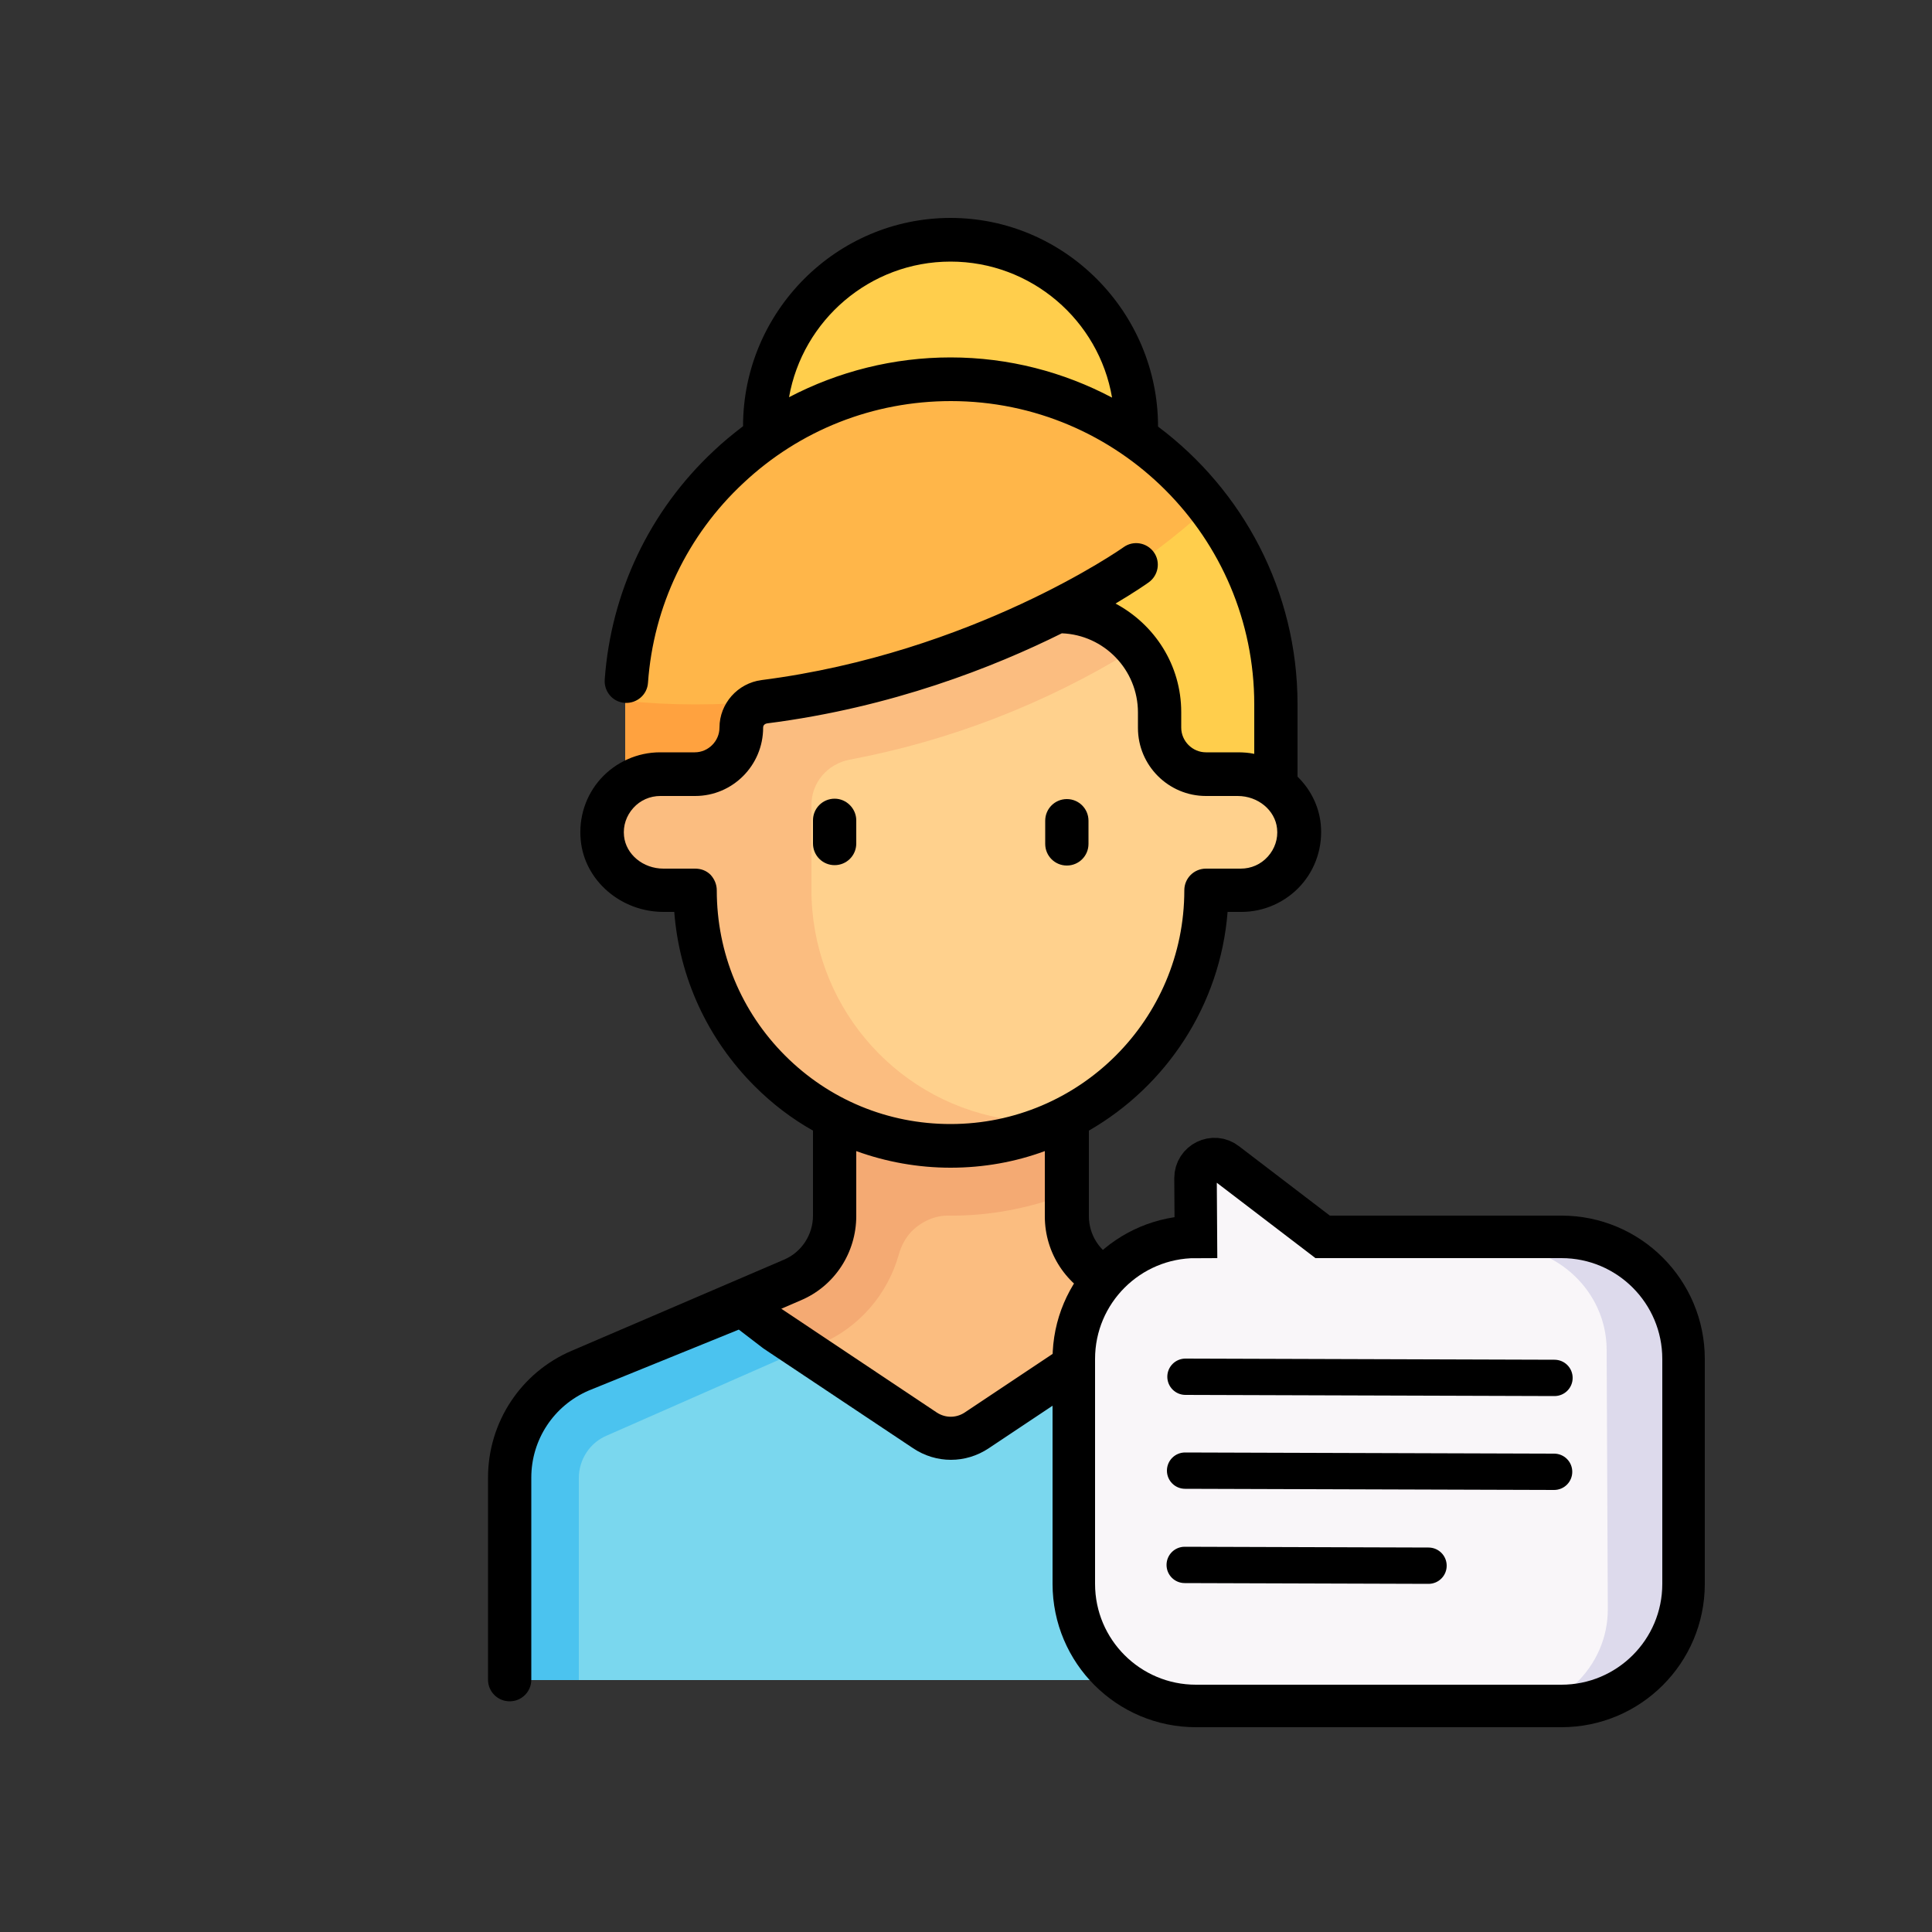<svg xmlns="http://www.w3.org/2000/svg" xmlns:xlink="http://www.w3.org/1999/xlink" x="0px" y="0px" viewBox="0 0 500 500" style="enable-background:new 0 0 500 500;" xml:space="preserve"><rect x="0" y="0" width="500" height="500" fill="#333333" stroke="none"/><style type="text/css">	.st0{fill:#736572;}	.st1{fill:#FBBD80;}	.st2{fill:#F4AA73;}	.st3{fill:#FFA23F;}	.st4{fill:#FFCE4C;}	.st5{fill:#FFD18D;}	.st6{fill:#FFB649;}	.st7{fill:#7AD7EE;}	.st8{fill:#4BC3EF;}	.st9{fill:#FF744D;}	.st10{fill:#FFAA5A;}	.st11{fill:#FF8B57;}	.st12{clip-path:url(#SVGID_00000155144433195486211860000006743949042801449364_);}	.st13{clip-path:url(#SVGID_00000052824410065029099240000016107726795097021883_);}	.st14{fill:#FFFFFF;}	.st15{fill:none;stroke:#000000;stroke-width:12;stroke-linecap:round;stroke-linejoin:round;stroke-miterlimit:10;}	.st16{fill:none;stroke:#000000;stroke-width:10;stroke-linecap:round;stroke-linejoin:round;stroke-miterlimit:10;}	.st17{fill:none;stroke:#000000;stroke-width:11;stroke-miterlimit:10;}	.st18{fill:#8E5B35;}	.st19{fill:#AF743E;}	.st20{fill:#A0683A;}	.st21{fill:#F4F4F4;}	.st22{fill:#37CBA6;}	.st23{fill:#00B47D;}	.st24{fill:#FF2738;}	.st25{fill:#E51221;}	.st26{fill:none;}	.st27{fill:none;stroke:#000000;stroke-width:11;stroke-linecap:round;stroke-linejoin:round;stroke-miterlimit:10;}	.st28{fill:none;stroke:#000000;stroke-width:12;stroke-miterlimit:10;}	.st29{fill:#DDDAEC;}	.st30{fill:#F9F6F9;}	.st31{fill:#D8ECFE;}	.st32{fill:#C4E2FF;}	.st33{fill:#0182FC;}	.st34{fill:#0172FB;}	.st35{fill:#9A73E9;}	.st36{clip-path:url(#SVGID_00000013891926794918437590000005833150077381529518_);}</style><g id="Calque_1">	<path class="st0" d="M286.2,416.8c0,10-8.1,18-18,18c-10,0-18-8.1-18-18s8.1-18,18-18C278.1,398.7,286.2,406.8,286.2,416.8  L286.2,416.8z M286.2,416.8"></path>	<path class="st1" d="M342,354.9l-55-23.6c-6.6-2.8-10.9-9.4-10.9-16.6v-36.2H216v36.2c0,7.2-4.3,13.7-10.9,16.6l-55,23.6  c-11.1,4.7-18.2,15.6-18.2,27.6v40.3h228.5v-40.3C360.3,370.5,353.1,359.6,342,354.9L342,354.9z M342,354.9"></path>	<path class="st2" d="M216,278.5v36.2c0,7.2-4.3,13.7-10.9,16.6l-55,23.6l7.1,16.6l55-23.6c10.1-4.3,17.5-12.9,20.4-23.2  c0.6-2.2,1.7-4.3,3.3-6c2.6-2.6,6.1-4.2,9.7-4.1c10.5,0.1,20.8-1.9,30.5-5.6v-30.5L216,278.5L216,278.5z M216,278.5"></path>	<path class="st3" d="M246,98.1c-46.5,0-84.2,37.7-84.2,84.2v30.1H246V98.1z M246,98.1"></path>	<path class="st4" d="M246,98.1c46.5,0,84.2,37.7,84.2,84.2v30.1H246V98.1z M246,98.1"></path>	<path class="st5" d="M170.9,200.3h9c6.6,0,12-5.4,12-12v-6c0-13.3,10.8-24,24-24h60.1c13.3,0,24,10.8,24,24v6c0,6.6,5.4,12,12,12  h8.2c7.9,0,15,5.7,15.8,13.5c0.9,9-6.1,16.6-15,16.6h-9c0,36.5-29.6,66.1-66.1,66.1s-66.1-29.6-66.1-66.1h-8.2  c-7.9,0-15-5.7-15.8-13.5C155,207.9,162.1,200.3,170.9,200.3L170.9,200.3z M170.9,200.3"></path>	<path class="st1" d="M219.9,196.6c26-4.9,50.8-14.5,73.5-28.5l1.3-0.8c-4.4-5.4-11.1-9-18.6-9H216c-13.3,0-24,10.8-24,24v6  c0,6.6-5.4,12-12,12h-9c-8.8,0-15.9,7.6-15,16.6c0.8,7.8,7.9,13.5,15.8,13.5h8.2c0,36.5,29.6,66.1,66.1,66.1  c8.8,0,17.2-1.8,24.9-4.9l-11.8-2.2c-28.5-5.2-49.2-30.1-49.2-59.1v-22C210,202.6,214.1,197.7,219.9,196.6L219.9,196.6z   M219.9,196.6"></path>	<path class="st4" d="M294.1,110.2c0,26.6-21.5,48.1-48.1,48.1s-48.1-21.5-48.1-48.1c0-26.6,21.5-48.1,48.1-48.1  S294.1,83.6,294.1,110.2L294.1,110.2z M294.1,110.2"></path>	<path class="st6" d="M246,98.1c27.2,0,51.4,13,66.8,33.1c-35.2,31.8-81.8,51.1-132.9,51.1c-6.1,0-12.1-0.3-18-0.9  C162.4,135.4,199.8,98.1,246,98.1L246,98.1z M246,98.1"></path>	<path class="st7" d="M149.8,434.8h210.4v-52.3c0-12-7.2-22.9-18.2-27.6l-40.3-17.3l-49,32.7c-4,2.7-9.3,2.7-13.3,0l-49-32.7  L150,354.9c-11.1,4.7-18.2,15.6-18.2,27.6L149.8,434.8z M149.8,434.8"></path>	<path class="st8" d="M190.2,337.1L150,354.9c-11.1,4.7-18.2,15.6-18.2,27.6v52.3h18v-52.3c0-4.8,2.9-9.2,7.3-11l51.8-22.8  L190.2,337.1z M190.2,337.1"></path>	<path d="M344.3,349.7l-55-23.6c-4.6-2-7.5-6.4-7.5-11.4v-22.1c20-11.5,34-32.4,35.9-56.6h3.6c5.8,0,11.4-2.5,15.3-6.8  c3.9-4.3,5.8-10.1,5.2-16c-0.5-4.7-2.7-9-6-12.2c0-0.2,0-0.5,0-0.7v-18c0-29.4-14.2-55.5-36.1-71.9c0-29.6-24.1-54-53.7-54  c-29.6,0-53.7,24.3-53.7,53.9c-2.6,2-5.2,4.1-7.6,6.4c-16.6,15.5-26.6,36.6-28.2,59.2c-0.2,3.1,2.1,5.8,5.2,6  c3.1,0.2,5.8-2.1,6-5.2c1.4-19.8,10.2-38.2,24.7-51.7c14.6-13.7,33.6-21.2,53.7-21.2c43.3,0,78.5,35.2,78.5,78.5v12.8  c-1.4-0.3-2.8-0.4-4.3-0.4h-8.2c-3.5,0-6.4-2.9-6.4-6.4v-4c0-12.2-6.9-22.7-17-28.1c5.2-3.1,8.2-5.2,8.6-5.5  c2.5-1.8,3.1-5.3,1.3-7.8c-1.8-2.5-5.3-3.1-7.8-1.3c-0.4,0.3-39,27.4-93.7,34.4c-6.2,0.8-10.9,6.1-10.9,12.3c0,3.5-2.9,6.4-6.4,6.4  h-9c-5.8,0-11.4,2.5-15.3,6.8c-3.9,4.3-5.8,10.1-5.2,16c1,10.4,10.4,18.5,21.4,18.5h2.8c1.3,17,8.6,32.9,20.8,45.1  c4.6,4.6,9.6,8.4,15.1,11.5v22c0,5-3,9.5-7.5,11.4l-55,23.6c-13.1,5.6-21.6,18.5-21.6,32.8v52.3c0,3.1,2.5,5.6,5.6,5.6  c3.1,0,5.6-2.5,5.6-5.6v-52.3c0-9.8,5.8-18.6,14.8-22.5l38.9-15.8l6.4,4.9l38.7,25.8c3,2,6.4,3,9.8,3c3.4,0,6.8-1,9.8-3l38.7-25.8  l7.1-5.5l38.2,16.4c9,3.9,14.8,12.7,14.8,22.5v52.3c0,3.1,2.5,5.6,5.6,5.6c3.1,0,5.6-2.5,5.6-5.6v-52.3  C365.9,368.2,357.4,355.3,344.3,349.7L344.3,349.7z M204.2,102.8c3.5-19.9,20.9-35.1,41.8-35.1c20.9,0,38.4,15.2,41.8,35.2  c-12.5-6.6-26.7-10.4-41.8-10.4C231.3,92.5,217,96.1,204.2,102.8L204.2,102.8z M185.5,230.4c0-1.5-0.6-2.9-1.6-4  c-1.1-1.1-2.5-1.6-4-1.6h-8.2c-5.3,0-9.7-3.7-10.2-8.4c-0.3-2.7,0.6-5.3,2.4-7.3c1.8-2,4.3-3.1,7-3.1h9c9.7,0,17.6-7.9,17.6-17.7  c0-0.6,0.4-1,1.1-1.1c32.2-4.1,58.7-14.6,76.2-23.3c10.9,0.4,19.7,9.4,19.7,20.5v4c0,9.7,7.9,17.6,17.6,17.6h8.2  c5.3,0,9.7,3.7,10.2,8.4c0.3,2.7-0.6,5.3-2.4,7.3c-1.8,2-4.3,3.1-7,3.1h-9c-3.1,0-5.6,2.5-5.6,5.6c0,33.4-27.1,60.5-60.5,60.5  c-16.2,0-31.4-6.3-42.8-17.7C191.8,261.8,185.5,246.6,185.5,230.4L185.5,230.4z M249.6,365.6c-2.2,1.4-4.9,1.4-7.1,0l-40.3-26.9  l5.1-2.2c8.7-3.7,14.3-12.3,14.3-21.8v-16.8c7.7,2.8,16,4.3,24.4,4.3c8.6,0,16.8-1.5,24.4-4.3v16.9c0,9.5,5.6,18,14.3,21.8l5.1,2.2  L249.6,365.6z M312.6,416.8"></path>	<path d="M216,206.7c-3.1,0-5.6,2.5-5.6,5.6v6c0,3.1,2.5,5.6,5.6,5.6c3.1,0,5.6-2.5,5.6-5.6v-6C221.6,209.3,219.1,206.7,216,206.7  L216,206.7z M216,206.7"></path>	<path d="M276.1,224c3.1,0,5.6-2.5,5.6-5.6v-6c0-3.1-2.5-5.6-5.6-5.6c-3.1,0-5.6,2.5-5.6,5.6v6C270.5,221.5,273,224,276.1,224  L276.1,224z M276.1,224"></path>	<path class="st30" d="M311.6,441.5h94.6c17.4,0,31.6-14.1,31.6-31.6v-58.2c0-17.4-14.1-31.6-31.6-31.6h-61.8c0,0,0,0,0,0L319.4,301  c-3.2-2.5-7.9-0.2-7.9,3.9l0.1,15.2c0,0,0,0,0,0h0c-17.4,0-31.6,14.1-31.6,31.6v58.2C280,427.4,294.2,441.5,311.6,441.5z"></path>	<path class="st29" d="M416.1,416.5l-0.3-67.3c-0.1-14.9-12.7-26.9-28.2-26.8l18.5-0.1c15.5-0.1,28.1,11.9,28.2,26.8l0.3,67.3  c0.1,14.9-12.5,27-28,27l-18.5,0.1C403.6,443.5,416.1,431.4,416.1,416.5L416.1,416.5z"></path>	<path d="M402.3,351.9l-95.5-0.3c-2.6,0-4.7,2.1-4.7,4.7c0,2.6,2.1,4.7,4.7,4.7l95.5,0.3c2.6,0,4.7-2.1,4.7-4.7  C407,354,404.9,351.9,402.3,351.9L402.3,351.9z M402.3,351.9"></path>	<path d="M406.9,380.9c0-2.6-2.1-4.7-4.7-4.7l-95.5-0.3c-2.6,0-4.7,2.1-4.7,4.7c0,2.6,2.1,4.7,4.7,4.7l95.5,0.3  C404.8,385.6,406.9,383.5,406.9,380.9L406.9,380.9z"></path>	<path d="M306.6,400.3c-2.6,0-4.7,2.1-4.7,4.7c0,2.6,2.1,4.7,4.7,4.7l63.1,0.2c2.6,0,4.7-2.1,4.7-4.7c0-2.6-2.1-4.7-4.7-4.7  L306.6,400.3z"></path>	<path class="st17" d="M309.5,441.5h94.6c17.4,0,31.6-14.1,31.6-31.6v-58.2c0-17.4-14.1-31.6-31.6-31.6h-61.8c0,0,0,0,0,0L317.3,301  c-3.2-2.5-7.9-0.2-7.9,3.9l0.1,15.2c0,0,0,0,0,0h0c-17.4,0-31.6,14.1-31.6,31.6v58.2C277.9,427.4,292.1,441.5,309.5,441.5z"></path></g><g id="Calque_2"></g></svg>
